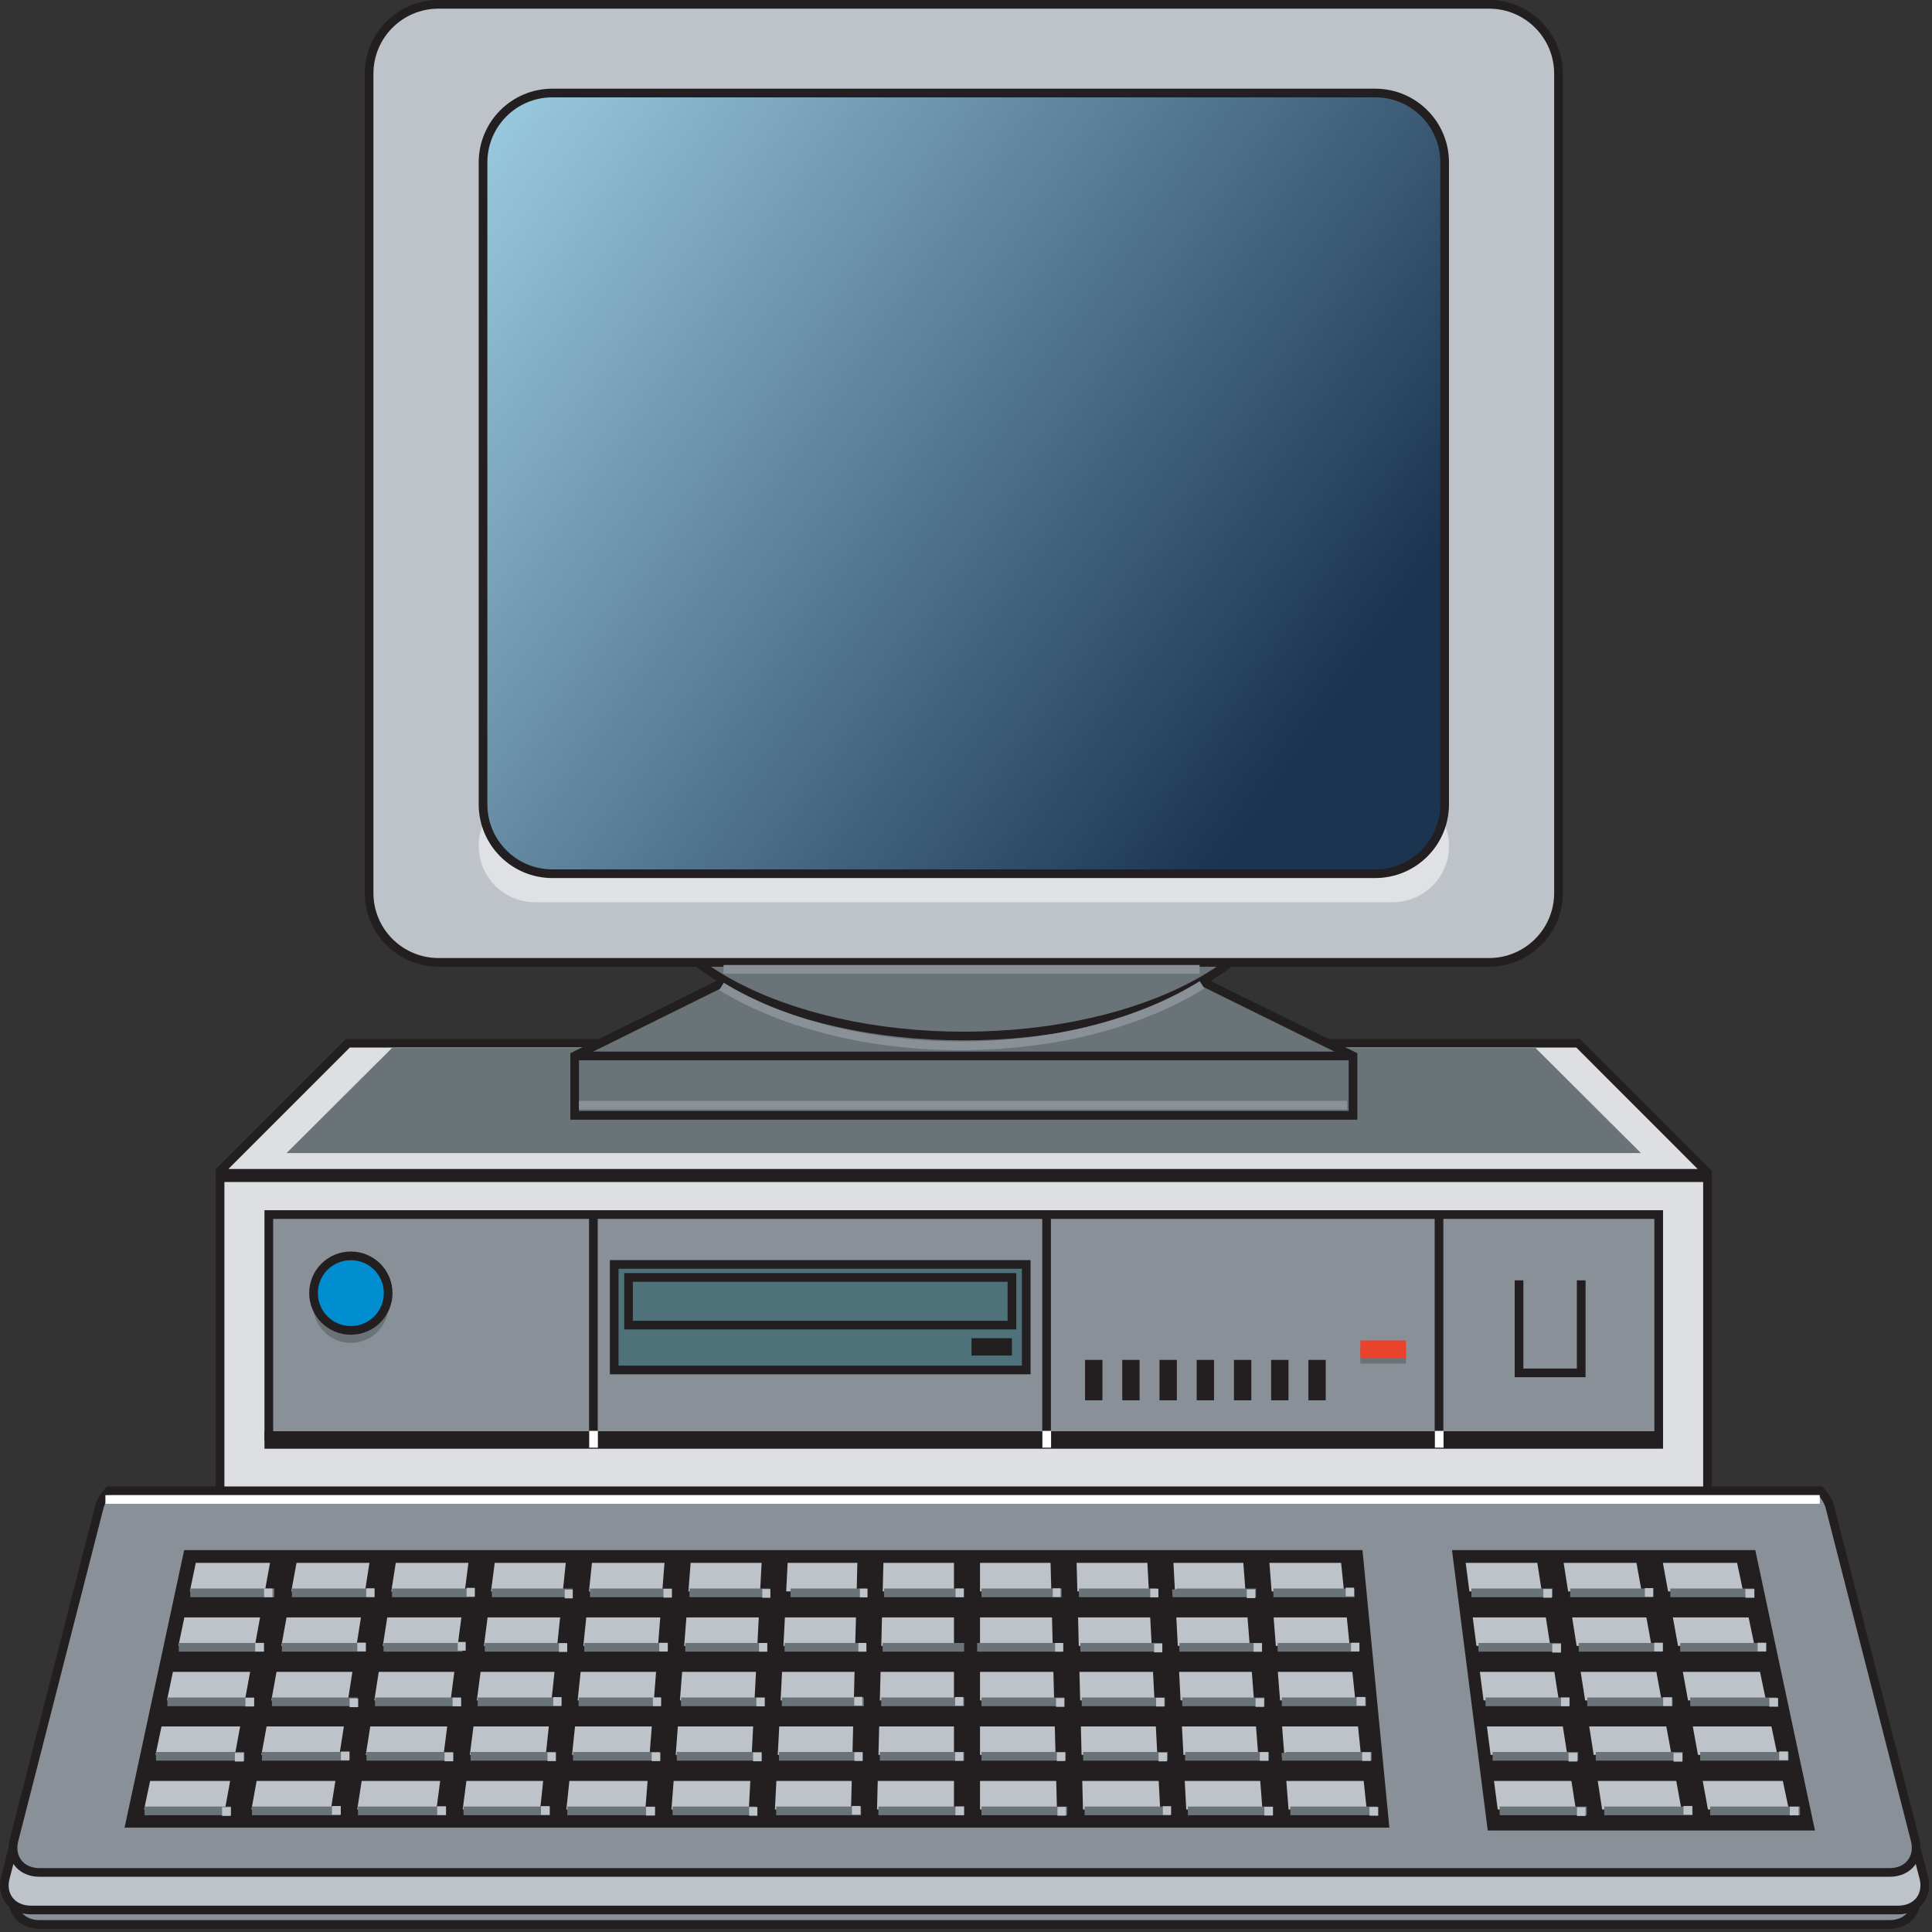 
        <svg xmlns:rdf="http://www.w3.org/1999/02/22-rdf-syntax-ns#" xmlns="http://www.w3.org/2000/svg" xmlns:cc="http://creativecommons.org/ns#" xmlns:xlink="http://www.w3.org/1999/xlink" xmlns:dc="http://purl.org/dc/elements/1.1/" x="0px" y="0px" width="503" height="503" viewBox="0 0 503 503" xml:space="preserve">
            <rect x="0" y="0" width="503" height="503" fill="#333333" stroke="none"/>
            <title>Computer 3</title>
            <desc xmlns:ian_image_library="https://ian.umces.edu/media-library/">
                <ian_image_library:title>Computer 3</ian_image_library:title>
                <ian_image_library:descr>Illustration of computer</ian_image_library:descr>
                <ian_image_library:scene>
                    <ian_image_library:contains>science, scientific, research, experimental, test, computer, desktop, electronic, programmable, computation, analysis, analytical, mathematics, statistics, information, technology, data, machine, internet</ian_image_library:contains>
                    <ian_image_library:when>2005-09-01</ian_image_library:when>
                </ian_image_library:scene>
            </desc>
            
 <defs></defs>
 <polygon stroke="#231F20" stroke-width="2.258" points="410.87 271.61 90.596 271.61 57.291 304.92 57.291 305.48 444.55 305.48 444.55 305.31" fill="#DDDFE3"/>
 <polygon points="427.23 300.21 399.78 272.84 102.06 272.84 74.604 300.21" fill="#6A7377"/>
 <polygon stroke="#231F20" stroke-width="2.258" points="149.61 290.38 352.26 290.38 352.26 274.91 250.73 224.86 149.61 274.91" fill="#6A7377"/>
 <path stroke="#231F20" stroke-width="2.258" d="m335.33 225.14c0 24.633-37.805 44.592-84.393 44.592-46.619 0-84.393-19.959-84.393-44.592 0-24.632 37.773-44.603 84.393-44.603 46.58 0 84.39 19.97 84.39 44.6z" fill="#6A7377"/>
 <line y2="274.91" x1="149.61" x2="352.26" stroke="#231F20" y1="274.91" stroke-width="2.258" fill="none"/>
 <path d="m96.093 232.49c0 9.975 8.088 18.063 18.073 18.063h273.53c9.964 0 18.063-8.088 18.063-18.063v-213.3c0-9.975-8.099-18.063-18.063-18.063h-273.53c-9.985 0-18.073 8.088-18.073 18.063v213.3z" fill="#BEC3C9"/>
 <path stroke="#231F20" stroke-width="2.258" d="m96.093 232.49c0 9.975 8.088 18.063 18.073 18.063h273.53c9.964 0 18.063-8.088 18.063-18.063v-213.3c0-9.975-8.099-18.063-18.063-18.063h-273.53c-9.985 0-18.073 8.088-18.073 18.063v213.3z" fill="none"/>
 <path d="m125.76 220.23c0 7.492 6.061 13.542 13.531 13.542h223.29c7.48 0 13.541-6.05 13.541-13.542s-6.061-13.542-13.541-13.542h-223.29c-7.47 0-13.53 6.05-13.53 13.54z" fill="#DFE1E5"/>
 <path stroke="#DFE1E5" stroke-width="2.258" d="m125.76 220.23c0 7.492 6.061 13.542 13.531 13.542h223.29c7.48 0 13.541-6.05 13.541-13.542s-6.061-13.542-13.541-13.542h-223.29c-7.47 0-13.53 6.05-13.53 13.54z" fill="none"/>
 <linearGradient id="ian_symbols_23723e2410f95ad49d9ecc7a906c79bf" y2="37.667" gradientUnits="userSpaceOnUse" x2="125" y1="214.03" x1="376.87">
  <stop stop-color="#1B3450" offset=".135"/>
  <stop stop-color="#98C8DD" offset="1"/>
 </linearGradient>
 <path d="m125.76 209.41c0 9.975 8.077 18.063 18.052 18.063h214.24c9.975 0 18.063-8.088 18.063-18.063v-167.13c0-9.974-8.088-18.062-18.063-18.062h-214.24c-9.975 0-18.052 8.088-18.052 18.062v167.13z" fill="url(#ian_symbols_23723e2410f95ad49d9ecc7a906c79bf)"/>
 <path stroke="#231F20" stroke-width="2.258" d="m125.76 209.41c0 9.975 8.077 18.063 18.052 18.063h214.24c9.975 0 18.063-8.088 18.063-18.063v-167.13c0-9.974-8.088-18.062-18.063-18.062h-214.24c-9.975 0-18.052 8.088-18.052 18.062v167.13z" fill="none"/>
 <rect height="95.972" width="387.26" stroke="#231F20" y="306.61" x="57.291" stroke-width="2.258" fill="#DDDFE3"/>
 <rect height="57.57" width="361.86" stroke="#231F20" y="316.21" x="69.986" stroke-width="2.258" fill="#899097"/>
 <line y2="316.21" x1="154.49" x2="154.49" stroke="#231F20" y1="373.78" stroke-width="2.258" fill="none"/>
 <line y2="316.21" x1="272.48" x2="272.48" stroke="#231F20" y1="373.78" stroke-width="2.258" fill="none"/>
 <line y2="316.21" x1="374.65" x2="374.65" stroke="#231F20" y1="373.78" stroke-width="2.258" fill="none"/>
 <line y2="374.92" stroke-width="2.258" fill="#231F20" x2="431.84" stroke="#231F20" y1="374.92" x1="69.986" enable-background="new    "/>
 <rect height="2.266" width="361.86" stroke="#231F20" y="373.78" x="69.986" stroke-width="2.258" fill="#231F20"/>
 <line y2="376.9" x1="154.53" x2="154.53" stroke="#fff" y1="372.53" stroke-width="2.258" fill="none"/>
 <line y2="376.9" x1="272.52" x2="272.52" stroke="#fff" y1="372.53" stroke-width="2.258" fill="none"/>
 <line y2="376.9" x1="374.7" x2="374.7" stroke="#fff" y1="372.53" stroke-width="2.258" fill="none"/>
 <path d="m81.522 339.79c0 5.432 4.402 9.833 9.823 9.833s9.822-4.402 9.822-9.833v-3.025c0-5.399-4.401-9.801-9.822-9.801s-9.823 4.402-9.823 9.801v3.03z" fill="#6A7377"/>
 <path d="m81.63 336.67c0 5.367 4.347 9.703 9.703 9.703h.022c5.355 0 9.703-4.336 9.703-9.703s-4.348-9.704-9.703-9.704h-.022c-5.357 0-9.705 4.33-9.705 9.7z" fill="#008ED1"/>
 <path stroke="#231F20" stroke-width="2.258" d="m81.63 336.67c0 5.367 4.347 9.703 9.703 9.703h.022c5.355 0 9.703-4.336 9.703-9.703s-4.348-9.704-9.703-9.704h-.022c-5.357 0-9.705 4.33-9.705 9.7z" fill="none"/>
 <line y2="364.57" x1="284.76" x2="284.76" stroke="#231F20" y1="354.05" stroke-width="4.516" fill="none"/>
 <line y2="364.57" x1="342.9" x2="342.9" stroke="#231F20" y1="354.05" stroke-width="4.516" fill="none"/>
 <line y2="364.57" x1="294.44" x2="294.44" stroke="#231F20" y1="354.05" stroke-width="4.516" fill="none"/>
 <line y2="364.57" x1="304.14" x2="304.14" stroke="#231F20" y1="354.05" stroke-width="4.516" fill="none"/>
 <line y2="364.57" x1="333.2" x2="333.2" stroke="#231F20" y1="354.05" stroke-width="4.516" fill="none"/>
 <line y2="364.57" x1="323.52" x2="323.52" stroke="#231F20" y1="354.05" stroke-width="4.516" fill="none"/>
 <line y2="364.57" x1="313.82" x2="313.82" stroke="#231F20" y1="354.05" stroke-width="4.516" fill="none"/>
 <rect y="350.48" x="354.18" height="4.521" width="11.86" fill="#6A7377"/>
 <rect y="348.98" x="354.18" height="4.51" width="11.86" fill="#E9432E"/>
 <rect height="27.473" width="107.27" stroke="#231F20" y="329.2" x="159.91" stroke-width="2.258" fill="#4F7179"/>
 <rect height="12.414" width="99.82" stroke="#231F20" y="332.58" x="163.64" stroke-width="2.258" fill="#4F7179"/>
 <line y2="350.66" x1="252.94" x2="263.46" stroke="#231F20" y1="350.66" stroke-width="4.516" fill="none"/>
 <polyline stroke="#231F20" stroke-width="2.258" points="411.67 333.34 411.67 357.43 395.48 357.43 395.48 333.34" fill="none"/>
 <path stroke="#231F20" stroke-width="2.258" d="m476.4 405.84c-.445-1.528-1.366-2.916-2.45-4.152h-445.63c-1.095 1.236-2.017 2.624-2.451 4.152l-22.148 86.51c-1.366 4.771 1.594 8.685 6.548 8.685h481.71c4.977 0 7.915-3.914 6.57-8.685l-22.15-86.52z" fill="#899097"/>
 <path stroke="#231F20" stroke-width="2.258" d="m478.45 402.08c-.444-1.54-1.366-2.905-2.494-4.163h-449.68c-1.106 1.258-2.027 2.623-2.483 4.163l-22.331 86.52c-1.377 4.76 1.594 8.673 6.614 8.673h486.1c5.02 0 7.979-3.913 6.613-8.673l-22.34-86.52z" fill="#BEC3C9"/>
 <path stroke="#231F20" stroke-width="2.258" d="m476.4 392.3c-.445-1.54-1.366-2.927-2.45-4.164h-445.63c-1.095 1.236-2.017 2.624-2.451 4.164l-22.148 86.51c-1.366 4.771 1.594 8.684 6.548 8.684h481.71c4.977 0 7.915-3.913 6.57-8.684l-22.15-86.51z" fill="#899097"/>
 <rect y="389.26" x="27.443" height="2.255" width="446.34" fill="#fff"/>
 <polygon stroke="#231F20" stroke-width="2.258" points="360.48 474.7 33.829 474.7 48.866 404.69 353.7 404.69" fill="#231F20"/>
 <polygon stroke="#231F20" stroke-width="2.258" points="388.33 475.44 471.13 475.44 456.08 404.69 379.31 404.69" fill="#231F20"/>
 <polygon stroke="#231F20" stroke-width="2.258" points="407.86 448.35 385.83 448.35 387.1 458.02 409.37 458.02" fill="#BEC3C9"/>
 <polygon stroke="#231F20" stroke-width="2.258" points="410.08 462.54 387.68 462.54 388.94 472.23 411.6 472.23" fill="#BEC3C9"/>
 <polygon stroke="#231F20" stroke-width="2.258" points="381.57 415.45 402.72 415.45 401.21 405.77 380.31 405.77" fill="#BEC3C9"/>
 <polygon stroke="#231F20" stroke-width="2.258" points="356.06 462.54 333.68 462.54 334.43 472.23 357.07 472.23" fill="#BEC3C9"/>
 <polygon stroke="#231F20" stroke-width="2.258" points="354.58 448.35 332.57 448.35 333.33 458.02 355.58 458.02" fill="#BEC3C9"/>
 <polygon stroke="#231F20" stroke-width="2.258" points="437.36 462.54 414.66 462.54 416.15 472.23 439.13 472.23" fill="#BEC3C9"/>
 <polygon stroke="#231F20" stroke-width="2.258" points="254.02 415.45 274.88 415.45 274.61 405.77 254.02 405.77" fill="#BEC3C9"/>
 <polygon stroke="#231F20" stroke-width="2.258" points="254.02 429.64 275.24 429.64 274.99 419.97 254.02 419.97" fill="#BEC3C9"/>
 <polygon stroke="#231F20" stroke-width="2.258" points="254.02 443.83 275.61 443.83 275.35 434.15 254.02 434.15" fill="#BEC3C9"/>
 <polygon stroke="#231F20" stroke-width="2.258" points="227.18 472.23 249.5 472.23 249.5 462.54 227.42 462.54" fill="#BEC3C9"/>
 <polygon stroke="#231F20" stroke-width="2.258" points="433.35 415.45 455.22 415.45 453.17 405.77 431.58 405.77" fill="#BEC3C9"/>
 <polygon stroke="#231F20" stroke-width="2.258" points="383.41 429.64 404.94 429.64 403.43 419.97 382.14 419.97" fill="#BEC3C9"/>
 <polygon stroke="#231F20" stroke-width="2.258" points="461.16 443.83 459.14 434.15 436.78 434.15 438.54 443.83" fill="#BEC3C9"/>
 <polygon stroke="#231F20" stroke-width="2.258" points="434.77 448.35 412.44 448.35 413.95 458.02 436.55 458.02" fill="#BEC3C9"/>
 <polygon stroke="#231F20" stroke-width="2.258" points="434.18 419.97 435.94 429.64 458.19 429.64 456.17 419.97" fill="#BEC3C9"/>
 <polygon stroke="#231F20" stroke-width="2.258" points="254.02 458.02 275.97 458.02 275.72 448.35 254.02 448.35" fill="#BEC3C9"/>
 <polygon stroke="#231F20" stroke-width="2.258" points="254.02 472.23 276.34 472.23 276.09 462.54 254.02 462.54" fill="#BEC3C9"/>
 <polygon stroke="#231F20" stroke-width="2.258" points="328.05 448.35 306.53 448.35 307.04 458.02 328.8 458.02" fill="#BEC3C9"/>
 <polygon stroke="#231F20" stroke-width="2.258" points="299.8 405.77 279.14 405.77 279.4 415.45 300.31 415.45" fill="#BEC3C9"/>
 <polygon stroke="#231F20" stroke-width="2.258" points="300.53 419.97 279.52 419.97 279.76 429.64 301.04 429.64" fill="#BEC3C9"/>
 <polygon stroke="#231F20" stroke-width="2.258" points="301.26 434.15 279.87 434.15 280.13 443.83 301.77 443.83" fill="#BEC3C9"/>
 <polygon stroke="#231F20" stroke-width="2.258" points="302 448.35 280.25 448.35 280.49 458.02 302.5 458.02" fill="#BEC3C9"/>
 <polygon stroke="#231F20" stroke-width="2.258" points="302.74 462.54 280.61 462.54 280.86 472.23 303.25 472.23" fill="#BEC3C9"/>
 <polygon stroke="#231F20" stroke-width="2.258" points="464.14 458.02 462.11 448.35 439.37 448.35 441.13 458.02" fill="#BEC3C9"/>
 <polygon stroke="#231F20" stroke-width="2.258" points="465.08 462.54 441.96 462.54 443.72 472.23 467.12 472.23" fill="#BEC3C9"/>
 <polygon stroke="#231F20" stroke-width="2.258" points="351.66 419.97 330.37 419.97 331.12 429.64 352.64 429.64" fill="#BEC3C9"/>
 <polygon stroke="#231F20" stroke-width="2.258" points="324.75 405.77 304.32 405.77 304.83 415.45 325.48 415.45" fill="#BEC3C9"/>
 <polygon stroke="#231F20" stroke-width="2.258" points="353.11 434.15 331.47 434.15 332.22 443.83 354.12 443.83" fill="#BEC3C9"/>
 <polygon stroke="#231F20" stroke-width="2.258" points="407.99 419.97 409.51 429.64 431.34 429.64 429.58 419.97" fill="#BEC3C9"/>
 <polygon stroke="#231F20" stroke-width="2.258" points="433.96 443.83 432.18 434.15 410.21 434.15 411.73 443.83" fill="#BEC3C9"/>
 <polygon stroke="#231F20" stroke-width="2.258" points="384 434.15 385.26 443.83 407.16 443.83 405.65 434.15" fill="#BEC3C9"/>
 <polygon stroke="#231F20" stroke-width="2.258" points="407.3 415.45 428.75 415.45 427 405.77 405.78 405.77" fill="#BEC3C9"/>
 <polygon stroke="#231F20" stroke-width="2.258" points="326.96 434.15 305.8 434.15 306.29 443.83 327.7 443.83" fill="#BEC3C9"/>
 <polygon stroke="#231F20" stroke-width="2.258" points="325.84 419.97 305.07 419.97 305.57 429.64 326.6 429.64" fill="#BEC3C9"/>
 <polygon stroke="#231F20" stroke-width="2.258" points="227.55 458.02 249.5 458.02 249.5 448.35 227.8 448.35" fill="#BEC3C9"/>
 <polygon stroke="#231F20" stroke-width="2.258" points="330.02 415.45 351.17 415.45 350.18 405.77 329.28 405.77" fill="#BEC3C9"/>
 <polygon stroke="#231F20" stroke-width="2.258" points="329.15 462.54 307.26 462.54 307.77 472.23 329.9 472.23" fill="#BEC3C9"/>
 <polygon stroke="#231F20" stroke-width="2.258" points="176.9 429.64 198.24 429.64 198.74 419.97 177.66 419.97" fill="#BEC3C9"/>
 <polygon stroke="#231F20" stroke-width="2.258" points="175.8 443.83 197.51 443.83 198.01 434.15 176.55 434.15" fill="#BEC3C9"/>
 <polygon stroke="#231F20" stroke-width="2.258" points="174.7 458.02 196.78 458.02 197.27 448.35 175.44 448.35" fill="#BEC3C9"/>
 <polygon stroke="#231F20" stroke-width="2.258" points="178.01 415.45 198.97 415.45 199.48 405.77 178.76 405.77" fill="#BEC3C9"/>
 <polygon stroke="#231F20" stroke-width="2.258" points="173.59 472.23 196.03 472.23 196.54 462.54 174.34 462.54" fill="#BEC3C9"/>
 <polygon stroke="#231F20" stroke-width="2.258" points="149.14 443.83 171.28 443.83 172.03 434.15 150.15 434.15" fill="#BEC3C9"/>
 <polygon stroke="#231F20" stroke-width="2.258" points="147.68 458.02 170.16 458.02 170.92 448.35 148.69 448.35" fill="#BEC3C9"/>
 <polygon stroke="#231F20" stroke-width="2.258" points="146.2 472.23 169.07 472.23 169.82 462.54 147.22 462.54" fill="#BEC3C9"/>
 <polygon stroke="#231F20" stroke-width="2.258" points="174.22 405.77 153.1 405.77 152.09 415.45 173.47 415.45" fill="#BEC3C9"/>
 <polygon stroke="#231F20" stroke-width="2.258" points="151.62 419.97 150.62 429.64 172.36 429.64 173.12 419.97" fill="#BEC3C9"/>
 <polygon stroke="#231F20" stroke-width="2.258" points="200.56 472.23 222.67 472.23 222.91 462.54 201.06 462.54" fill="#BEC3C9"/>
 <polygon stroke="#231F20" stroke-width="2.258" points="201.3 458.02 223.03 458.02 223.28 448.35 201.81 448.35" fill="#BEC3C9"/>
 <polygon stroke="#231F20" stroke-width="2.258" points="203.5 415.45 224.14 415.45 224.37 405.77 203.99 405.77" fill="#BEC3C9"/>
 <polygon stroke="#231F20" stroke-width="2.258" points="202.04 443.83 223.4 443.83 223.64 434.15 202.54 434.15" fill="#BEC3C9"/>
 <polygon stroke="#231F20" stroke-width="2.258" points="202.77 429.64 223.74 429.64 224.02 419.97 203.28 419.97" fill="#BEC3C9"/>
 <polygon stroke="#231F20" stroke-width="2.258" points="124.13 434.15 122.86 443.83 144.6 443.83 145.62 434.15" fill="#BEC3C9"/>
 <polygon stroke="#231F20" stroke-width="2.258" points="123.24 405.77 102.07 405.77 100.56 415.45 121.99 415.45" fill="#BEC3C9"/>
 <polygon stroke="#231F20" stroke-width="2.258" points="146.07 429.64 147.08 419.97 125.96 419.97 124.7 429.64" fill="#BEC3C9"/>
 <polygon stroke="#231F20" stroke-width="2.258" points="97.502 405.77 76.253 405.77 74.485 415.45 95.996 415.45" fill="#BEC3C9"/>
 <polygon stroke="#231F20" stroke-width="2.258" points="120.14 429.64 121.41 419.97 99.855 419.97 98.348 429.64" fill="#BEC3C9"/>
 <polygon stroke="#231F20" stroke-width="2.258" points="96.137 443.83 118.31 443.83 119.57 434.15 97.644 434.15" fill="#BEC3C9"/>
 <polygon stroke="#231F20" stroke-width="2.258" points="148.55 405.77 127.81 405.77 126.55 415.45 147.55 415.45" fill="#BEC3C9"/>
 <polygon stroke="#231F20" stroke-width="2.258" points="227.91 443.83 249.5 443.83 249.5 434.15 228.16 434.15" fill="#BEC3C9"/>
 <polygon stroke="#231F20" stroke-width="2.258" points="228.29 429.64 249.5 429.64 249.5 419.97 228.52 419.97" fill="#BEC3C9"/>
 <polygon stroke="#231F20" stroke-width="2.258" points="36.127 472.23 59.502 472.23 61.28 462.54 38.166 462.54" fill="#BEC3C9"/>
 <polygon stroke="#231F20" stroke-width="2.258" points="39.098 458.02 62.104 458.02 63.871 448.35 41.136 448.35" fill="#BEC3C9"/>
 <polygon stroke="#231F20" stroke-width="2.258" points="228.65 415.45 249.5 415.45 249.5 405.77 228.9 405.77" fill="#BEC3C9"/>
 <polygon stroke="#231F20" stroke-width="2.258" points="91.691 472.23 114.62 472.23 115.88 462.54 93.198 462.54" fill="#BEC3C9"/>
 <polygon stroke="#231F20" stroke-width="2.258" points="95.432 448.35 93.914 458.02 116.48 458.02 117.71 448.35" fill="#BEC3C9"/>
 <polygon stroke="#231F20" stroke-width="2.258" points="121.03 458.02 143.12 458.02 144.14 448.35 122.28 448.35" fill="#BEC3C9"/>
 <polygon stroke="#231F20" stroke-width="2.258" points="68.468 448.35 66.701 458.02 89.339 458.02 90.846 448.35" fill="#BEC3C9"/>
 <polygon stroke="#231F20" stroke-width="2.258" points="119.18 472.23 141.65 472.23 142.67 462.54 120.43 462.54" fill="#BEC3C9"/>
 <polygon stroke="#231F20" stroke-width="2.258" points="95.291 419.97 73.662 419.97 71.895 429.64 93.773 429.64" fill="#BEC3C9"/>
 <polygon stroke="#231F20" stroke-width="2.258" points="69.889 415.45 71.656 405.77 50.059 405.77 48.031 415.45" fill="#BEC3C9"/>
 <polygon stroke="#231F20" stroke-width="2.258" points="64.11 472.23 87.116 472.23 88.634 462.54 65.877 462.54" fill="#BEC3C9"/>
 <polygon stroke="#231F20" stroke-width="2.258" points="69.292 443.83 91.55 443.83 93.068 434.15 71.049 434.15" fill="#BEC3C9"/>
 <polygon stroke="#231F20" stroke-width="2.258" points="69.064 419.97 47.077 419.97 45.061 429.64 67.297 429.64" fill="#BEC3C9"/>
 <polygon stroke="#231F20" stroke-width="2.258" points="66.474 434.15 44.096 434.15 42.079 443.83 64.695 443.83" fill="#BEC3C9"/>
 <line y2="457.26" x1="388.6" x2="410.88" stroke="#6A7377" y1="457.26" stroke-width="2.258" fill="none"/>
 <line y2="471.47" x1="390.45" x2="413.11" stroke="#6A7377" y1="471.47" stroke-width="2.258" fill="none"/>
 <line y2="414.7" x1="383.08" x2="404.23" stroke="#6A7377" y1="414.7" stroke-width="2.258" fill="none"/>
 <line y2="471.47" x1="335.94" x2="358.57" stroke="#6A7377" y1="471.47" stroke-width="2.258" fill="none"/>
 <polyline stroke="#6A7377" stroke-width="2.258" points="334.75 456.3 334.84 457.26 357.1 457.26" fill="none"/>
 <line y2="471.47" x1="417.67" x2="440.65" stroke="#6A7377" y1="471.47" stroke-width="2.258" fill="none"/>
 <line y2="414.7" x1="255.53" x2="276.38" stroke="#6A7377" y1="414.7" stroke-width="2.258" fill="none"/>
 <polyline stroke="#6A7377" stroke-width="2.258" points="255.53 428.02 255.53 428.88 276.75 428.88" fill="none"/>
 <line y2="443.08" x1="255.53" x2="277.12" stroke="#6A7377" y1="443.08" stroke-width="2.258" fill="none"/>
 <line y2="471.47" x1="228.69" x2="251.01" stroke="#6A7377" y1="471.47" stroke-width="2.258" fill="none"/>
 <line y2="414.7" x1="434.86" x2="456.72" stroke="#6A7377" y1="414.7" stroke-width="2.258" fill="none"/>
 <line y2="428.88" x1="384.92" x2="406.44" stroke="#6A7377" y1="428.88" stroke-width="2.258" fill="none"/>
 <line y2="443.08" x1="440.05" x2="462.66" stroke="#6A7377" y1="443.08" stroke-width="2.258" fill="none"/>
 <line y2="457.26" x1="415.46" x2="438.06" stroke="#6A7377" y1="457.26" stroke-width="2.258" fill="none"/>
 <line y2="428.88" x1="437.44" x2="459.69" stroke="#6A7377" y1="428.88" stroke-width="2.258" fill="none"/>
 <line y2="457.26" x1="255.53" x2="277.48" stroke="#6A7377" y1="457.26" stroke-width="2.258" fill="none"/>
 <line y2="471.47" x1="255.53" x2="277.83" stroke="#6A7377" y1="471.47" stroke-width="2.258" fill="none"/>
 <line y2="457.26" x1="308.55" x2="330.31" stroke="#6A7377" y1="457.26" stroke-width="2.258" fill="none"/>
 <line y2="414.7" x1="280.9" x2="301.02" stroke="#6A7377" y1="414.7" stroke-width="2.258" fill="none"/>
 <line y2="428.88" x1="281.27" x2="302.54" stroke="#6A7377" y1="428.88" stroke-width="2.258" fill="none"/>
 <line y2="443.08" x1="281.64" x2="303.28" stroke="#6A7377" y1="443.08" stroke-width="2.258" fill="none"/>
 <line y2="457.26" x1="282" x2="304.02" stroke="#6A7377" y1="457.26" stroke-width="2.258" fill="none"/>
 <line y2="471.47" x1="282.38" x2="304.76" stroke="#6A7377" y1="471.47" stroke-width="2.258" fill="none"/>
 <line y2="457.26" x1="442.65" x2="465.65" stroke="#6A7377" y1="457.26" stroke-width="2.258" fill="none"/>
 <line y2="471.47" x1="445.24" x2="468.63" stroke="#6A7377" y1="471.47" stroke-width="2.258" fill="none"/>
 <polyline stroke="#6A7377" stroke-width="2.258" points="332.63 428.88 352.49 428.88 352.42 428.02" fill="none"/>
 <polyline stroke="#6A7377" stroke-width="2.258" points="306.29 413.77 306.34 414.7 327.01 414.7" fill="none"/>
 <line y2="443.08" x1="333.73" x2="355.62" stroke="#6A7377" y1="443.08" stroke-width="2.258" fill="none"/>
 <line y2="428.88" x1="411.02" x2="432.85" stroke="#6A7377" y1="428.88" stroke-width="2.258" fill="none"/>
 <line y2="443.08" x1="413.24" x2="435.46" stroke="#6A7377" y1="443.08" stroke-width="2.258" fill="none"/>
 <line y2="443.08" x1="386.76" x2="408.66" stroke="#6A7377" y1="443.08" stroke-width="2.258" fill="none"/>
 <line y2="414.7" x1="408.8" x2="430.26" stroke="#6A7377" y1="414.7" stroke-width="2.258" fill="none"/>
 <line y2="443.08" x1="307.8" x2="329.2" stroke="#6A7377" y1="443.08" stroke-width="2.258" fill="none"/>
 <polyline stroke="#6A7377" stroke-width="2.258" points="307.07 428.88 327.15 428.88 327.09 428" fill="none"/>
 <line y2="457.26" x1="229.06" x2="251.01" stroke="#6A7377" y1="457.26" stroke-width="2.258" fill="none"/>
 <line y2="414.7" x1="331.53" x2="352.68" stroke="#6A7377" y1="414.7" stroke-width="2.258" fill="none"/>
 <line y2="471.47" x1="309.26" x2="331.41" stroke="#6A7377" y1="471.47" stroke-width="2.258" fill="none"/>
 <line y2="428.88" x1="178.42" x2="199.75" stroke="#6A7377" y1="428.88" stroke-width="2.258" fill="none"/>
 <line y2="443.08" x1="177.31" x2="199.02" stroke="#6A7377" y1="443.08" stroke-width="2.258" fill="none"/>
 <line y2="457.26" x1="176.2" x2="198.29" stroke="#6A7377" y1="457.26" stroke-width="2.258" fill="none"/>
 <line y2="414.7" x1="179.52" x2="200.48" stroke="#6A7377" y1="414.7" stroke-width="2.258" fill="none"/>
 <line y2="471.47" x1="175.1" x2="196.78" stroke="#6A7377" y1="471.47" stroke-width="2.258" fill="none"/>
 <line y2="443.08" x1="150.65" x2="171.94" stroke="#6A7377" y1="443.08" stroke-width="2.258" fill="none"/>
 <line y2="457.26" x1="149.19" x2="171.68" stroke="#6A7377" y1="457.26" stroke-width="2.258" fill="none"/>
 <line y2="471.47" x1="147.71" x2="170.58" stroke="#6A7377" y1="471.47" stroke-width="2.258" fill="none"/>
 <line y2="414.7" x1="153.6" x2="174.99" stroke="#6A7377" y1="414.7" stroke-width="2.258" fill="none"/>
 <line y2="428.88" x1="152.12" x2="173.88" stroke="#6A7377" y1="428.88" stroke-width="2.258" fill="none"/>
 <line y2="471.47" x1="202.08" x2="224.18" stroke="#6A7377" y1="471.47" stroke-width="2.258" fill="none"/>
 <line y2="457.26" x1="202.81" x2="224.54" stroke="#6A7377" y1="457.26" stroke-width="2.258" fill="none"/>
 <line y2="414.7" x1="205.81" x2="225.64" stroke="#6A7377" y1="414.7" stroke-width="2.258" fill="none"/>
 <line y2="443.08" x1="203.55" x2="224.9" stroke="#6A7377" y1="443.08" stroke-width="2.258" fill="none"/>
 <line y2="428.88" x1="204.27" x2="225.26" stroke="#6A7377" y1="428.88" stroke-width="2.258" fill="none"/>
 <line y2="443.08" x1="124.37" x2="146.11" stroke="#6A7377" y1="443.08" stroke-width="2.258" fill="none"/>
 <line y2="414.7" x1="102.07" x2="123.51" stroke="#6A7377" y1="414.7" stroke-width="2.258" fill="none"/>
 <line y2="428.88" x1="126.21" x2="147.58" stroke="#6A7377" y1="428.88" stroke-width="2.258" fill="none"/>
 <line y2="414.7" x1="75.993" x2="97.502" stroke="#6A7377" y1="414.7" stroke-width="2.258" fill="none"/>
 <line y2="428.88" x1="99.855" x2="120.39" stroke="#6A7377" y1="428.88" stroke-width="2.258" fill="none"/>
 <line y2="443.08" x1="97.644" x2="119.82" stroke="#6A7377" y1="443.08" stroke-width="2.258" fill="none"/>
 <line y2="414.7" x1="128.06" x2="149.06" stroke="#6A7377" y1="414.7" stroke-width="2.258" fill="none"/>
 <line y2="443.08" x1="229.43" x2="251.01" stroke="#6A7377" y1="443.08" stroke-width="2.258" fill="none"/>
 <line y2="428.88" x1="229.79" x2="251.01" stroke="#6A7377" y1="428.88" stroke-width="2.258" fill="none"/>
 <line y2="471.47" x1="37.634" x2="60.164" stroke="#6A7377" y1="471.47" stroke-width="2.258" fill="none"/>
 <line y2="457.26" x1="40.616" x2="63.611" stroke="#6A7377" y1="457.26" stroke-width="2.258" fill="none"/>
 <line y2="414.7" x1="230.16" x2="251.01" stroke="#6A7377" y1="414.7" stroke-width="2.258" fill="none"/>
 <line y2="471.47" x1="93.198" x2="116.13" stroke="#6A7377" y1="471.47" stroke-width="2.258" fill="none"/>
 <line y2="457.26" x1="95.421" x2="117.98" stroke="#6A7377" y1="457.26" stroke-width="2.258" fill="none"/>
 <line y2="457.26" x1="122.52" x2="144.63" stroke="#6A7377" y1="457.26" stroke-width="2.258" fill="none"/>
 <line y2="457.26" x1="68.208" x2="90.846" stroke="#6A7377" y1="457.26" stroke-width="2.258" fill="none"/>
 <line y2="471.47" x1="120.68" x2="143.16" stroke="#6A7377" y1="471.47" stroke-width="2.258" fill="none"/>
 <line y2="428.88" x1="73.401" x2="95.28" stroke="#6A7377" y1="428.88" stroke-width="2.258" fill="none"/>
 <line y2="414.7" x1="49.539" x2="71.396" stroke="#6A7377" y1="414.7" stroke-width="2.258" fill="none"/>
 <line y2="471.47" x1="65.617" x2="88.623" stroke="#6A7377" y1="471.47" stroke-width="2.258" fill="none"/>
 <line y2="443.08" x1="70.799" x2="93.068" stroke="#6A7377" y1="443.08" stroke-width="2.258" fill="none"/>
 <line y2="428.88" x1="46.557" x2="68.804" stroke="#6A7377" y1="428.88" stroke-width="2.258" fill="none"/>
 <line y2="443.08" x1="43.586" x2="66.202" stroke="#6A7377" y1="443.08" stroke-width="2.258" fill="none"/>
 <line y2="428.82" x1="430.69" x2="432.93" stroke="#BEC3C9" y1="428.82" stroke-width="2.258" fill="#BEC3C9"/>
 <line y2="471.59" x1="356.56" x2="358.82" stroke="#BEC3C9" y1="471.59" stroke-width="2.258" fill="#BEC3C9"/>
 <line y2="429.06" x1="300.48" x2="302.61" stroke="#BEC3C9" y1="429.06" stroke-width="2.258" fill="#BEC3C9"/>
 <line y2="442.94" x1="353.17" x2="355.44" stroke="#BEC3C9" y1="442.94" stroke-width="2.258" fill="#BEC3C9"/>
 <line y2="471.32" x1="438.3" x2="440.6" stroke="#BEC3C9" y1="471.32" stroke-width="2.258" fill="#BEC3C9"/>
 <line y2="414.7" x1="248.79" x2="250.89" stroke="#BEC3C9" y1="414.7" stroke-width="2.258" fill="#BEC3C9"/>
 <line y2="443.25" x1="274.94" x2="277.1" stroke="#BEC3C9" y1="443.25" stroke-width="2.258" fill="#BEC3C9"/>
 <line y2="471.45" x1="248.75" x2="250.98" stroke="#BEC3C9" y1="471.45" stroke-width="2.258" fill="#BEC3C9"/>
 <line y2="414.84" x1="401.82" x2="404.01" stroke="#BEC3C9" y1="414.84" stroke-width="2.258" fill="#BEC3C9"/>
 <line y2="414.48" x1="350.36" x2="352.5" stroke="#BEC3C9" y1="414.48" stroke-width="2.258" fill="#BEC3C9"/>
 <line y2="457.48" x1="408.37" x2="410.64" stroke="#BEC3C9" y1="457.48" stroke-width="2.258" fill="#BEC3C9"/>
 <line y2="443.02" x1="433.01" x2="435.26" stroke="#BEC3C9" y1="443.02" stroke-width="2.258" fill="#BEC3C9"/>
 <line y2="429.12" x1="404.14" x2="406.39" stroke="#BEC3C9" y1="429.12" stroke-width="2.258" fill="#BEC3C9"/>
 <line y2="414.94" x1="324.6" x2="326.81" stroke="#BEC3C9" y1="414.94" stroke-width="2.258" fill="#BEC3C9"/>
 <line y2="457.29" x1="328" x2="330.23" stroke="#BEC3C9" y1="457.29" stroke-width="2.258" fill="#BEC3C9"/>
 <line y2="428.82" x1="351.74" x2="353.93" stroke="#BEC3C9" y1="428.82" stroke-width="2.258" fill="#BEC3C9"/>
 <line y2="414.65" x1="274.1" x2="276.11" stroke="#BEC3C9" y1="414.65" stroke-width="2.258" fill="#BEC3C9"/>
 <line y2="428.88" x1="274.7" x2="276.82" stroke="#BEC3C9" y1="428.88" stroke-width="2.258" fill="#BEC3C9"/>
 <line y2="457.44" x1="301.64" x2="303.8" stroke="#BEC3C9" y1="457.44" stroke-width="2.258" fill="#BEC3C9"/>
 <line y2="443.26" x1="326.89" x2="329.1" stroke="#BEC3C9" y1="443.26" stroke-width="2.258" fill="#BEC3C9"/>
 <line y2="471.54" x1="329.18" x2="331.41" stroke="#BEC3C9" y1="471.54" stroke-width="2.258" fill="#BEC3C9"/>
 <line y2="457.51" x1="435.72" x2="438.02" stroke="#BEC3C9" y1="457.51" stroke-width="2.258" fill="#BEC3C9"/>
 <line y2="414.85" x1="454.42" x2="456.76" stroke="#BEC3C9" y1="414.85" stroke-width="2.258" fill="#BEC3C9"/>
 <line y2="428.9" x1="326.38" x2="328.57" stroke="#BEC3C9" y1="428.9" stroke-width="2.258" fill="#BEC3C9"/>
 <line y2="443.08" x1="406.41" x2="408.6" stroke="#BEC3C9" y1="443.08" stroke-width="2.258" fill="#BEC3C9"/>
 <line y2="471.66" x1="410.57" x2="412.79" stroke="#BEC3C9" y1="471.66" stroke-width="2.258" fill="#BEC3C9"/>
 <line y2="414.59" x1="428.25" x2="430.44" stroke="#BEC3C9" y1="414.59" stroke-width="2.258" fill="#BEC3C9"/>
 <line y2="443.16" x1="300.99" x2="303.13" stroke="#BEC3C9" y1="443.16" stroke-width="2.258" fill="#BEC3C9"/>
 <line y2="471.38" x1="302.75" x2="304.9" stroke="#BEC3C9" y1="471.38" stroke-width="2.258" fill="#BEC3C9"/>
 <line y2="471.58" x1="275.31" x2="277.5" stroke="#BEC3C9" y1="471.58" stroke-width="2.258" fill="#BEC3C9"/>
 <line y2="414.74" x1="299.48" x2="301.59" stroke="#BEC3C9" y1="414.74" stroke-width="2.258" fill="#BEC3C9"/>
 <line y2="457.33" x1="354.65" x2="356.86" stroke="#BEC3C9" y1="457.33" stroke-width="2.258" fill="#BEC3C9"/>
 <line y2="428.88" x1="197.62" x2="199.75" stroke="#BEC3C9" y1="428.88" stroke-width="2.258" fill="#BEC3C9"/>
 <line y2="443.11" x1="196.92" x2="199.1" stroke="#BEC3C9" y1="443.11" stroke-width="2.258" fill="#BEC3C9"/>
 <line y2="457.42" x1="196.06" x2="198.28" stroke="#BEC3C9" y1="457.42" stroke-width="2.258" fill="#BEC3C9"/>
 <line y2="414.85" x1="198.47" x2="200.56" stroke="#BEC3C9" y1="414.85" stroke-width="2.258" fill="#BEC3C9"/>
 <line y2="471.6" x1="195.04" x2="197.19" stroke="#BEC3C9" y1="471.6" stroke-width="2.258" fill="#BEC3C9"/>
 <line y2="443.06" x1="169.99" x2="172.13" stroke="#BEC3C9" y1="443.06" stroke-width="2.258" fill="#BEC3C9"/>
 <line y2="457.37" x1="169.67" x2="171.91" stroke="#BEC3C9" y1="457.37" stroke-width="2.258" fill="#BEC3C9"/>
 <line y2="471.55" x1="168.2" x2="170.49" stroke="#BEC3C9" y1="471.55" stroke-width="2.258" fill="#BEC3C9"/>
 <line y2="414.81" x1="172.74" x2="174.88" stroke="#BEC3C9" y1="414.81" stroke-width="2.258" fill="#BEC3C9"/>
 <line y2="428.84" x1="171.64" x2="173.83" stroke="#BEC3C9" y1="428.84" stroke-width="2.258" fill="#BEC3C9"/>
 <line y2="471.32" x1="221.8" x2="224.02" stroke="#BEC3C9" y1="471.32" stroke-width="2.258" fill="#BEC3C9"/>
 <line y2="457.33" x1="222.44" x2="224.61" stroke="#BEC3C9" y1="457.33" stroke-width="2.258" fill="#BEC3C9"/>
 <line y2="414.74" x1="223.88" x2="225.86" stroke="#BEC3C9" y1="414.74" stroke-width="2.258" fill="#BEC3C9"/>
 <line y2="457.31" x1="248.67" x2="250.8" stroke="#BEC3C9" y1="457.31" stroke-width="2.258" fill="#BEC3C9"/>
 <line y2="442.91" x1="222.4" x2="224.5" stroke="#BEC3C9" y1="442.91" stroke-width="2.258" fill="#BEC3C9"/>
 <line y2="442.98" x1="144.04" x2="146.2" stroke="#BEC3C9" y1="442.98" stroke-width="2.258" fill="#BEC3C9"/>
 <line y2="414.53" x1="121.48" x2="123.63" stroke="#BEC3C9" y1="414.53" stroke-width="2.258" fill="#BEC3C9"/>
 <line y2="428.94" x1="145.53" x2="147.68" stroke="#BEC3C9" y1="428.94" stroke-width="2.258" fill="#BEC3C9"/>
 <line y2="414.66" x1="95.345" x2="97.502" stroke="#BEC3C9" y1="414.66" stroke-width="2.258" fill="#BEC3C9"/>
 <line y2="428.62" x1="119.18" x2="121.24" stroke="#BEC3C9" y1="428.62" stroke-width="2.258" fill="#BEC3C9"/>
 <line y2="443.11" x1="117.84" x2="120.06" stroke="#BEC3C9" y1="443.11" stroke-width="2.258" fill="#BEC3C9"/>
 <line y2="415" x1="147.03" x2="149.12" stroke="#BEC3C9" y1="415" stroke-width="2.258" fill="#BEC3C9"/>
 <line y2="457.36" x1="275.15" x2="277.31" stroke="#BEC3C9" y1="457.36" stroke-width="2.258" fill="#BEC3C9"/>
 <line y2="442.95" x1="248.67" x2="250.78" stroke="#BEC3C9" y1="442.95" stroke-width="2.258" fill="#BEC3C9"/>
 <line y2="471.64" x1="57.822" x2="60.087" stroke="#BEC3C9" y1="471.64" stroke-width="2.258" fill="#BEC3C9"/>
 <line y2="457.48" x1="61.15" x2="63.449" stroke="#BEC3C9" y1="457.48" stroke-width="2.258" fill="#BEC3C9"/>
 <line y2="428.87" x1="223.48" x2="225.57" stroke="#BEC3C9" y1="428.87" stroke-width="2.258" fill="#BEC3C9"/>
 <line y2="471.41" x1="113.82" x2="116.11" stroke="#BEC3C9" y1="471.41" stroke-width="2.258" fill="#BEC3C9"/>
 <line y2="457.42" x1="115.74" x2="117.99" stroke="#BEC3C9" y1="457.42" stroke-width="2.258" fill="#BEC3C9"/>
 <line y2="457.37" x1="142.54" x2="144.73" stroke="#BEC3C9" y1="457.37" stroke-width="2.258" fill="#BEC3C9"/>
 <line y2="457.15" x1="88.753" x2="90.998" stroke="#BEC3C9" y1="457.15" stroke-width="2.258" fill="#BEC3C9"/>
 <line y2="471.36" x1="140.85" x2="143.09" stroke="#BEC3C9" y1="471.36" stroke-width="2.258" fill="#BEC3C9"/>
 <line y2="428.79" x1="93.025" x2="95.215" stroke="#BEC3C9" y1="428.79" stroke-width="2.258" fill="#BEC3C9"/>
 <line y2="414.7" x1="68.75" x2="70.94" stroke="#BEC3C9" y1="414.7" stroke-width="2.258" fill="#BEC3C9"/>
 <line y2="471.33" x1="86.422" x2="88.721" stroke="#BEC3C9" y1="471.33" stroke-width="2.258" fill="#BEC3C9"/>
 <line y2="443.33" x1="91.019" x2="93.252" stroke="#BEC3C9" y1="443.33" stroke-width="2.258" fill="#BEC3C9"/>
 <line y2="428.86" x1="66.441" x2="68.664" stroke="#BEC3C9" y1="428.86" stroke-width="2.258" fill="#BEC3C9"/>
 <line y2="443.15" x1="63.893" x2="66.148" stroke="#BEC3C9" y1="443.15" stroke-width="2.258" fill="#BEC3C9"/>
 <line y2="428.82" x1="457.61" x2="459.84" stroke="#BEC3C9" y1="428.82" stroke-width="2.258" fill="#BEC3C9"/>
 <line y2="471.5" x1="465.98" x2="468.27" stroke="#BEC3C9" y1="471.5" stroke-width="2.258" fill="#BEC3C9"/>
 <line y2="443.21" x1="460.66" x2="462.93" stroke="#BEC3C9" y1="443.21" stroke-width="2.258" fill="#BEC3C9"/>
 <line y2="457.12" x1="463.21" x2="465.51" stroke="#BEC3C9" y1="457.12" stroke-width="2.258" fill="#BEC3C9"/>
 <path stroke="#899097" stroke-width="2.258" d="m312.96 256.39c-15.634 9.779-38.044 15.894-62.926 15.894-24.492 0-46.587-5.941-62.199-15.46" fill="none"/>
 <line y2="287.74" x1="150.74" x2="350.7" stroke="#899097" y1="287.74" stroke-width="2.258" fill="#6A7377"/>
 <line y2="252.37" x1="188.37" x2="312.32" stroke="#899097" y1="252.37" stroke-width="2.258" fill="#6A7377"/>
</svg>
